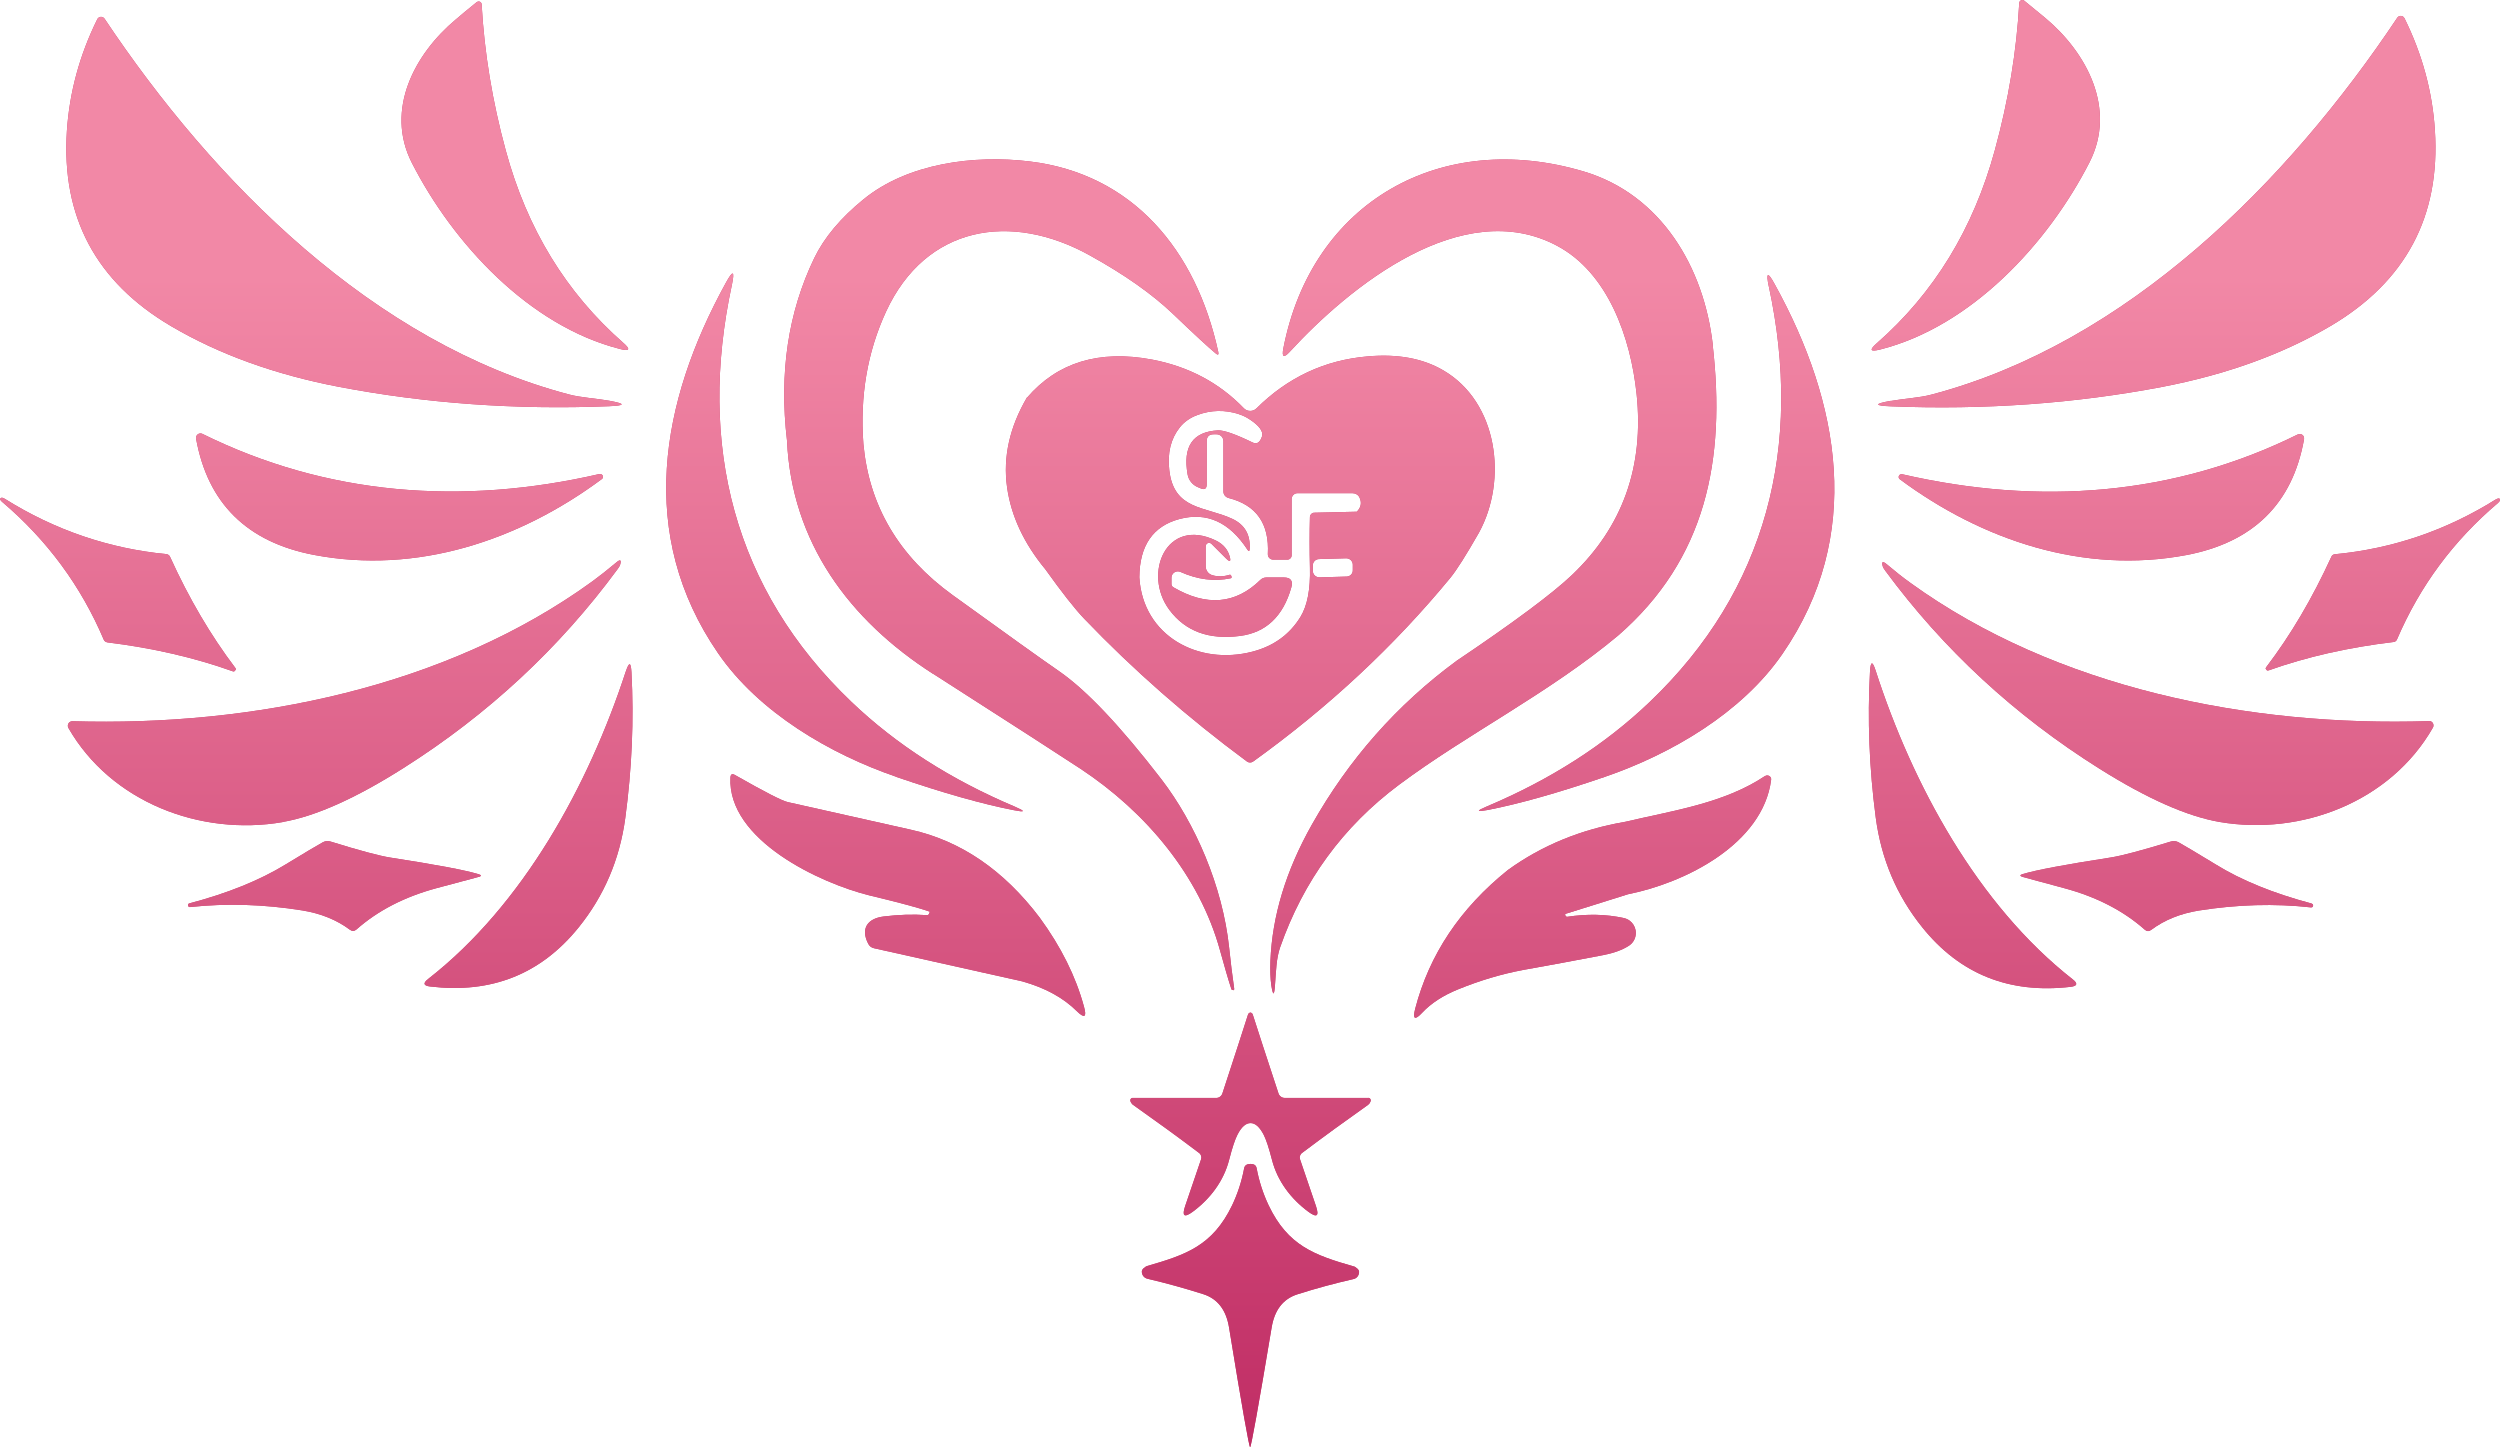 <?xml version="1.0" encoding="UTF-8"?>
<svg id="_图层_2" data-name="图层 2" xmlns="http://www.w3.org/2000/svg" xmlns:xlink="http://www.w3.org/1999/xlink" viewBox="0 0 222.78 128.97">
  <defs>
    <style>
      .cls-1 {
        fill: #c9426d;
      }

      .cls-2 {
        fill: url(#_未命名的渐变_13);
      }
    </style>
    <linearGradient id="_未命名的渐变_13" data-name="未命名的渐变 13" x1="111.39" y1="2.27" x2="111.39" y2="133.6" gradientUnits="userSpaceOnUse">
      <stop offset=".17" stop-color="#f288a6"/>
      <stop offset=".66" stop-color="#d4517e"/>
      <stop offset="1" stop-color="#be2962"/>
    </linearGradient>
  </defs>
  <g id="_图层_1-2" data-name="图层 1">
    <g>
      <g>
        <path class="cls-1" d="M167.53,31.15c8.15-2.06,14.98-9.46,18.67-16.69,2.44-4.78-.27-9.79-3.93-12.85-.47-.39-1.1-.91-1.89-1.55-.04-.04-.1-.06-.15-.06-.15,0-.28.1-.29.25-.24,4.32-.96,8.69-2.17,13.11-1.91,7.01-5.42,12.76-10.54,17.24-.67.59-.58.77.29.55Z"/>
        <path class="cls-1" d="M55.25,31.1c.86.22.96.03.29-.55-5.09-4.46-8.58-10.17-10.47-17.14-1.2-4.4-1.91-8.74-2.15-13.03,0-.06-.02-.11-.06-.15-.09-.12-.26-.13-.38-.04-.79.64-1.41,1.15-1.87,1.55-3.64,3.04-6.33,8.02-3.91,12.77,3.67,7.19,10.46,14.54,18.56,16.59Z"/>
        <path class="cls-1" d="M15.24,29.06c4.26,2.51,9.24,4.31,14.95,5.41,7.75,1.48,15.77,2.06,24.06,1.73,1.51-.06,1.52-.22.04-.49-1.08-.2-2.56-.28-3.59-.56C33.29,30.57,19.06,16.27,9.32,1.67c-.04-.06-.09-.1-.15-.13-.19-.09-.41-.01-.5.17-1.58,3.2-2.48,6.51-2.71,9.95-.5,7.66,2.59,13.46,9.28,17.4Z"/>
        <path class="cls-1" d="M168.48,35.72c-1.49.27-1.48.43.04.49,8.32.33,16.36-.25,24.14-1.73,5.73-1.1,10.73-2.91,15-5.42,6.71-3.95,9.82-9.77,9.32-17.45-.22-3.45-1.13-6.78-2.71-9.98-.03-.06-.08-.11-.13-.15-.17-.11-.41-.07-.52.11-9.78,14.65-24.06,28.99-41.53,33.58-1.04.28-2.51.36-3.6.56Z"/>
        <path class="cls-1" d="M152.63,30.71c-.79-6.88-4.59-13.37-11.5-15.43-12.7-3.78-24.23,2.68-26.77,15.77-.15.78.04.88.58.29,5.32-5.79,15.36-13.94,23.81-9.44,4.54,2.41,6.56,8.17,7.09,13.21.68,6.46-1.24,11.84-5.77,16.14-1.74,1.65-5.16,4.2-10.26,7.63-5.33,3.92-9.63,8.79-12.92,14.63-2.3,4.08-3.52,8.12-3.68,12.11-.03.89,0,1.6.07,2.13.16,1.03.27,1.02.34,0,.09-1.18.11-2.34.45-3.32,2.08-5.94,5.61-10.77,10.59-14.49,6.05-4.52,13.36-8.15,19.55-13.32,7.81-6.8,9.59-15.63,8.41-25.9Z"/>
        <path class="cls-1" d="M79.89,69.24c4.15,1.42,7.64,2.41,10.47,2.96,1.01.2,1.04.1.09-.31-5.71-2.41-10.57-5.52-14.57-9.34-10.49-10-13.74-22.92-10.66-37.16.27-1.28.1-1.35-.53-.2-5.87,10.65-7.95,22.48-.7,33.02,3.64,5.3,10.01,9,15.9,11.02Z"/>
        <path class="cls-1" d="M157.62,25.51c3.07,14.2-.16,27.08-10.62,37.05-3.99,3.81-8.83,6.91-14.52,9.31-.95.4-.92.5.09.31,2.82-.55,6.29-1.53,10.43-2.95,5.87-2.01,12.22-5.69,15.85-10.98,7.23-10.52,5.16-22.31-.7-32.92-.62-1.15-.8-1.08-.53.2Z"/>
        <path class="cls-1" d="M91.52,35.41c-1.56,2.66-2.15,5.33-1.78,8,.36,2.57,1.5,5.01,3.42,7.33,1.45,2.03,2.6,3.5,3.46,4.4,4.38,4.57,9.21,8.81,14.5,12.72.16.12.39.12.55,0,6.73-4.84,12.59-10.31,17.59-16.39.54-.66,1.39-2,2.53-4,2.58-4.71,1.69-11.64-3.18-14.47-1.83-1.07-4.08-1.48-6.75-1.24-3.81.33-7.11,1.87-9.89,4.63,0,0,0,0,0,0-.31.31-.82.3-1.12,0-2.21-2.29-4.94-3.73-8.2-4.35-4.71-.88-8.42.25-11.13,3.4ZM120.01,51.38l-2.43.07c-.32,0-.58-.24-.59-.56v-.48c-.02-.32.23-.58.54-.59l2.43-.07c.32,0,.58.24.59.56v.48c.02.32-.23.58-.54.59ZM110.37,36.9c.32.1.63.24.91.42.92.59,1.32,1.12,1.18,1.57-.18.54-.45.72-.82.55-1.54-.75-2.58-1.11-3.1-1.09-2.25.12-3.15,1.43-2.71,3.93.09.5.43.93.91,1.13l.26.11c.35.15.53.03.53-.35v-3.84c0-.42.21-.63.63-.63h.25c.34,0,.61.27.61.61v4.49c0,.28.2.51.47.58,2.47.63,3.63,2.29,3.49,4.98,0,0,0,.02,0,.03,0,.27.21.48.48.48h1.26c.21,0,.38-.17.38-.38v-5.01h0c0-.29.23-.53.52-.53h4.9c.26,0,.51.14.62.37.23.46.15.89-.23,1.28l-3.8.09c-.2,0-.37.17-.38.37-.04,1.43-.04,2.94,0,4.54.05,1.92-.23,3.37-.84,4.37-.97,1.58-2.4,2.61-4.28,3.1-4.82,1.26-9.77-1.4-10.08-6.62.02-2.84,1.22-4.57,3.58-5.2,2.43-.64,4.44.27,6.05,2.73.12.18.18.17.2-.05.08-1.28-.44-2.18-1.56-2.7-2.42-1.12-5.19-.76-5.6-4.32-.18-1.54.13-2.81.93-3.82.4-.51.97-.89,1.58-1.11,1.21-.45,2.44-.47,3.69-.08Z"/>
        <path class="cls-1" d="M53.42,42.24c-12.28,2.83-24.31,1.9-35.39-3.58-.07-.04-.16-.05-.24-.03-.21.04-.35.24-.32.45,1.04,5.77,4.54,9.23,10.51,10.37,9.17,1.75,18.26-1.28,25.65-6.76.09-.06.12-.16.1-.26-.04-.13-.17-.22-.31-.18Z"/>
        <path class="cls-1" d="M204.77,38.71c-11.04,5.46-23.03,6.37-35.26,3.55-.1-.02-.21.02-.27.1-.08.11-.06.27.06.35,7.36,5.46,16.41,8.48,25.55,6.75,5.95-1.14,9.44-4.58,10.47-10.32.01-.08,0-.16-.03-.24-.09-.19-.32-.28-.51-.18Z"/>
        <path class="cls-1" d="M83.15,60.04c7.24,4.64,11.63,7.47,13.17,8.49,5.8,3.84,10.57,9.51,12.4,16.17.4,1.44.73,2.59,1.01,3.44,0,.04.06.07.15.09h0c.08.02.11-.02.1-.14-.17-1.17-.32-2.4-.45-3.66-.58-5.44-3.01-11.06-6.06-15.02-3.64-4.72-6.66-7.91-9.07-9.58-1.51-1.04-4.68-3.31-9.51-6.8-4.79-3.46-7.44-7.95-7.95-13.46-.32-4.26.35-8.19,2.02-11.81,3.54-7.65,11.11-8.91,18.14-5.01,3.1,1.71,5.56,3.45,7.41,5.21,1.93,1.85,3.2,3.02,3.82,3.53.21.18.29.13.23-.14-1.98-9.1-7.65-15.85-16.77-16.96-4.96-.61-10.9.15-14.85,3.38-2.04,1.66-3.5,3.41-4.38,5.23-2.33,4.83-3.14,10.24-2.43,16.25.41,9.06,5.53,16,13.02,20.8Z"/>
        <path class="cls-1" d="M9.54,57.24c4.06.5,7.79,1.36,11.2,2.58.05.02.09.02.13.01.01,0,.04-.04.09-.09.04-.05.06-.09.06-.1,0-.04-.02-.08-.05-.12-2.19-2.89-4.13-6.19-5.82-9.91-.06-.13-.18-.21-.31-.23-5.16-.5-9.97-2.15-14.41-4.93-.19-.12-.32-.13-.39-.04-.06.08,0,.19.17.33,4,3.4,7.01,7.49,9.04,12.27.05.12.17.21.31.23Z"/>
        <path class="cls-1" d="M222.38,44.52c-4.42,2.76-9.19,4.38-14.32,4.87-.14.01-.26.1-.31.23-1.69,3.69-3.62,6.97-5.8,9.83-.03.04-.05.08-.06.11,0,.01.02.05.07.11.03.05.06.07.07.08.04,0,.08,0,.13-.01,3.39-1.21,7.11-2.05,11.13-2.53.14-.01.26-.1.31-.23,2.03-4.74,5.02-8.79,9-12.16.17-.15.22-.27.16-.36-.06-.08-.18-.05-.38.06Z"/>
        <path class="cls-1" d="M104.57,52.34c-.12-.07-.18-.17-.18-.3v-.56c0-.08.02-.15.05-.23.13-.28.46-.41.74-.29,1.54.69,3.04.88,4.49.57.08-.01.1-.08.06-.18-.03-.11-.09-.15-.16-.13-.54.17-1.06.18-1.53.04-.36-.1-.6-.43-.6-.8v-1.78c0-.08.03-.16.09-.22.12-.12.31-.11.42,0l1.31,1.31c.34.34.45.28.32-.18-.17-.62-.57-1.09-1.21-1.41-4.42-2.16-6.57,2.93-4.17,6.16,1.43,1.92,3.53,2.69,6.3,2.33,2.31-.3,3.84-1.74,4.57-4.32.17-.59-.05-.89-.67-.89h-1.55c-.21,0-.4.08-.55.23-2.2,2.15-4.78,2.37-7.73.65Z"/>
        <path class="cls-1" d="M25.18,73.25c2.91-.5,6.5-2.1,10.76-4.8,7.55-4.78,13.91-10.69,19.09-17.73.12-.17.2-.29.22-.36.15-.47.03-.55-.34-.23-.75.63-1.46,1.19-2.13,1.68-13.01,9.44-30.29,12.94-46.33,12.46-.07,0-.14.02-.2.05-.19.11-.26.35-.16.54,3.8,6.63,11.79,9.66,19.09,8.4Z"/>
        <path class="cls-1" d="M216.44,64.26c-15.98.52-33.21-2.94-46.19-12.31-.67-.48-1.38-1.04-2.12-1.67-.37-.31-.49-.23-.34.23.02.07.1.19.22.36,5.17,7.01,11.52,12.88,19.06,17.62,4.26,2.68,7.83,4.26,10.74,4.76,7.26,1.24,15.22-1.8,18.99-8.41.04-.07.06-.14.05-.22-.01-.22-.19-.38-.41-.37Z"/>
        <path class="cls-1" d="M184.7,87.27c-8.45-6.62-14.28-17.35-17.56-27.52-.28-.86-.44-.84-.5.06-.24,4.29-.07,8.64.51,13.04.49,3.7,1.87,6.96,4.15,9.79,3.35,4.17,7.75,5.93,13.21,5.3.61-.07.67-.3.19-.67Z"/>
        <path class="cls-1" d="M55.77,59.82c-3.31,10.14-9.16,20.83-17.62,27.42-.48.38-.42.6.19.67,5.45.65,9.85-1.1,13.21-5.25,2.28-2.82,3.67-6.07,4.17-9.76.59-4.39.78-8.73.55-13.01-.05-.9-.21-.93-.5-.06Z"/>
        <path class="cls-1" d="M157.29,69.15c-3.66,2.44-8.16,3.07-12.45,4.08-3.97.68-7.46,2.12-10.47,4.3-4.25,3.41-7,7.53-8.26,12.36-.24.94-.03,1.06.63.35.78-.83,1.84-1.53,3.2-2.08,1.94-.79,3.86-1.36,5.76-1.72,2.48-.44,4.87-.89,7.17-1.33.93-.18,1.68-.45,2.26-.82.31-.19.53-.5.61-.86.16-.74-.3-1.46-1.04-1.62-1.59-.35-3.28-.38-5.06-.11-.05,0-.1-.04-.15-.12-.04-.08-.02-.13.06-.16l5.52-1.73c5.11-1.02,12.02-4.47,12.76-10.2.01-.08,0-.17-.06-.24-.11-.16-.32-.2-.48-.09Z"/>
        <path class="cls-1" d="M42.67,78.15c.25-.09.24-.17-.03-.25-1.18-.36-3.8-.85-7.86-1.48-.95-.15-2.73-.62-5.33-1.43-.23-.07-.46-.05-.67.06-.5.27-1.61.94-3.34,1.99-2.29,1.4-5.14,2.56-8.56,3.46-.1.03-.14.09-.12.19h0c.02.11.09.15.18.14,3.24-.35,6.57-.25,10,.3,1.65.27,3.06.84,4.24,1.72.2.15.39.14.58-.02,1.91-1.69,4.3-2.92,7.16-3.69,2.45-.65,3.7-.99,3.74-1Z"/>
        <path class="cls-1" d="M206.01,80.52c-3.42-.91-6.27-2.07-8.55-3.48-1.72-1.05-2.84-1.71-3.34-1.99-.22-.11-.44-.13-.67-.06-2.61.8-4.39,1.27-5.34,1.42-4.06.63-6.68,1.12-7.86,1.48-.27.08-.27.16-.03.25.04.01,1.29.35,3.74,1.01,2.86.77,5.25,2,7.16,3.69.19.17.38.17.58.02,1.18-.88,2.59-1.45,4.24-1.72,3.43-.54,6.76-.64,10-.28.1,0,.16-.04.18-.13h0c.02-.11-.02-.17-.12-.2Z"/>
        <path class="cls-1" d="M92.64,81.76c-3.2-4.22-7.02-6.83-11.46-7.82-3.65-.82-7.31-1.64-10.97-2.46-.51-.11-2.09-.92-4.72-2.42-.25-.14-.38-.07-.4.22-.28,5.58,8.02,9.44,12.42,10.52,2.63.63,4.41,1.11,5.35,1.44,0,0,0,0,0,0,0,0,0,.01,0,.02l-.08.18c-.03.08-.09.12-.18.11-1.26-.09-2.55-.04-3.86.12-1.44.18-2.07,1.08-1.37,2.43.11.21.28.35.52.4l13.2,2.95c2.03.57,3.65,1.45,4.86,2.65.69.68.91.55.65-.38-.73-2.7-2.05-5.35-3.96-7.96Z"/>
        <path class="cls-1" d="M121.92,97.84h-7.43c-.25,0-.48-.16-.56-.4-1.1-3.35-1.87-5.69-2.29-7.02-.02-.06-.04-.1-.08-.13-.05-.04-.1-.06-.13-.06-.04,0-.09.02-.14.06-.03.03-.06.07-.08.13-.42,1.33-1.18,3.66-2.28,7.02-.08.24-.31.41-.56.4h-7.43s-.03,0-.05,0c-.12.03-.19.15-.16.26.01.06.04.12.08.18.04.08.1.14.18.19,2.01,1.42,3.97,2.84,5.86,4.27.18.13.25.36.18.57l-1.42,4.17c-.3.89-.08,1.06.68.5,1.57-1.16,2.76-2.75,3.24-4.62.28-1.09.53-1.84.75-2.26.35-.68.74-1.02,1.16-1.02s.8.34,1.16,1.02c.22.42.47,1.17.75,2.26.48,1.87,1.67,3.46,3.24,4.62.76.56.98.4.68-.5l-1.42-4.17c-.07-.21,0-.44.18-.57,1.9-1.43,3.85-2.85,5.86-4.27.08-.05.13-.12.18-.19.04-.07.06-.13.08-.18,0-.02,0-.03,0-.05,0-.12-.1-.22-.22-.22Z"/>
        <path class="cls-1" d="M120.62,112.85c-3.47-1-5.84-1.82-7.57-5.44-.49-1.04-.85-2.14-1.07-3.31-.05-.26-.23-.38-.55-.38s-.51.13-.56.38c-.22,1.17-.58,2.27-1.07,3.3-1.74,3.61-4.11,4.42-7.59,5.42-.06.01-.15.08-.28.18-.12.1-.18.21-.18.31,0,.31.2.57.5.64,1.7.4,3.36.86,4.99,1.38,1.26.41,2.02,1.39,2.28,2.95,1.16,7.12,1.79,10.68,1.88,10.68s.73-3.56,1.92-10.67c.26-1.56,1.02-2.54,2.29-2.95,1.63-.52,3.29-.97,5-1.36.3-.06.5-.33.5-.64,0-.1-.06-.21-.18-.31-.13-.11-.23-.17-.28-.18Z"/>
      </g>
      <g>
        <path class="cls-2" d="M167.53,31.15c8.15-2.06,14.98-9.46,18.67-16.69,2.44-4.78-.27-9.79-3.93-12.85-.47-.39-1.1-.91-1.89-1.55-.04-.04-.1-.06-.15-.06-.15,0-.28.1-.29.25-.24,4.32-.96,8.69-2.17,13.11-1.91,7.01-5.42,12.76-10.54,17.24-.67.59-.58.77.29.55Z"/>
        <path class="cls-2" d="M55.25,31.1c.86.22.96.03.29-.55-5.09-4.46-8.58-10.17-10.47-17.14-1.2-4.4-1.91-8.74-2.15-13.03,0-.06-.02-.11-.06-.15-.09-.12-.26-.13-.38-.04-.79.64-1.41,1.15-1.87,1.55-3.64,3.04-6.33,8.02-3.91,12.77,3.67,7.19,10.46,14.54,18.56,16.59Z"/>
        <path class="cls-2" d="M15.24,29.06c4.26,2.51,9.24,4.31,14.95,5.41,7.75,1.48,15.77,2.06,24.06,1.73,1.51-.06,1.52-.22.04-.49-1.08-.2-2.56-.28-3.59-.56C33.29,30.57,19.06,16.27,9.32,1.67c-.04-.06-.09-.1-.15-.13-.19-.09-.41-.01-.5.17-1.58,3.2-2.48,6.51-2.71,9.95-.5,7.66,2.59,13.46,9.28,17.4Z"/>
        <path class="cls-2" d="M168.48,35.72c-1.49.27-1.48.43.04.49,8.32.33,16.36-.25,24.14-1.73,5.73-1.1,10.73-2.91,15-5.42,6.71-3.95,9.82-9.77,9.32-17.45-.22-3.45-1.13-6.78-2.71-9.98-.03-.06-.08-.11-.13-.15-.17-.11-.41-.07-.52.11-9.78,14.65-24.06,28.99-41.53,33.58-1.04.28-2.51.36-3.6.56Z"/>
        <path class="cls-2" d="M152.63,30.71c-.79-6.88-4.59-13.37-11.5-15.43-12.7-3.78-24.23,2.68-26.77,15.77-.15.78.04.88.58.29,5.32-5.79,15.36-13.94,23.81-9.44,4.54,2.41,6.56,8.17,7.09,13.21.68,6.46-1.24,11.84-5.77,16.14-1.74,1.65-5.16,4.2-10.26,7.63-5.33,3.92-9.63,8.79-12.92,14.63-2.3,4.08-3.52,8.12-3.68,12.11-.03.89,0,1.6.07,2.13.16,1.03.27,1.02.34,0,.09-1.18.11-2.34.45-3.32,2.08-5.94,5.61-10.77,10.59-14.49,6.05-4.52,13.36-8.15,19.55-13.32,7.81-6.8,9.59-15.63,8.41-25.9Z"/>
        <path class="cls-2" d="M79.89,69.24c4.15,1.42,7.64,2.41,10.47,2.96,1.01.2,1.04.1.09-.31-5.71-2.41-10.57-5.52-14.57-9.34-10.49-10-13.74-22.92-10.66-37.16.27-1.28.1-1.35-.53-.2-5.87,10.65-7.95,22.48-.7,33.02,3.64,5.3,10.01,9,15.9,11.02Z"/>
        <path class="cls-2" d="M157.62,25.51c3.07,14.2-.16,27.08-10.62,37.05-3.99,3.81-8.83,6.91-14.52,9.31-.95.4-.92.5.09.31,2.82-.55,6.29-1.53,10.43-2.95,5.87-2.01,12.22-5.69,15.85-10.98,7.23-10.52,5.16-22.31-.7-32.92-.62-1.15-.8-1.08-.53.2Z"/>
        <path class="cls-2" d="M91.52,35.41c-1.56,2.66-2.15,5.33-1.78,8,.36,2.57,1.5,5.01,3.42,7.33,1.45,2.03,2.6,3.5,3.46,4.4,4.38,4.57,9.21,8.81,14.5,12.72.16.12.39.12.55,0,6.73-4.84,12.59-10.31,17.59-16.39.54-.66,1.39-2,2.53-4,2.58-4.71,1.69-11.64-3.18-14.47-1.83-1.07-4.08-1.48-6.75-1.24-3.81.33-7.11,1.87-9.89,4.63,0,0,0,0,0,0-.31.31-.82.3-1.12,0-2.21-2.29-4.94-3.73-8.2-4.35-4.71-.88-8.42.25-11.13,3.4ZM120.01,51.38l-2.43.07c-.32,0-.58-.24-.59-.56v-.48c-.02-.32.23-.58.54-.59l2.43-.07c.32,0,.58.24.59.56v.48c.02.32-.23.58-.54.59ZM110.37,36.9c.32.1.63.24.91.42.92.59,1.32,1.12,1.18,1.57-.18.54-.45.72-.82.55-1.54-.75-2.58-1.11-3.1-1.09-2.25.12-3.15,1.43-2.71,3.93.09.5.43.93.91,1.13l.26.11c.35.15.53.03.53-.35v-3.84c0-.42.21-.63.63-.63h.25c.34,0,.61.27.61.61v4.49c0,.28.2.51.47.58,2.47.63,3.63,2.29,3.49,4.98,0,0,0,.02,0,.03,0,.27.21.48.48.48h1.26c.21,0,.38-.17.38-.38v-5.01h0c0-.29.23-.53.52-.53h4.9c.26,0,.51.14.62.37.23.46.15.89-.23,1.28l-3.8.09c-.2,0-.37.17-.38.37-.04,1.43-.04,2.94,0,4.54.05,1.92-.23,3.37-.84,4.37-.97,1.58-2.4,2.61-4.28,3.1-4.82,1.26-9.77-1.4-10.08-6.62.02-2.84,1.22-4.57,3.58-5.2,2.43-.64,4.44.27,6.05,2.73.12.18.18.17.2-.05.08-1.28-.44-2.18-1.56-2.7-2.42-1.12-5.19-.76-5.6-4.32-.18-1.54.13-2.81.93-3.82.4-.51.97-.89,1.58-1.11,1.21-.45,2.44-.47,3.69-.08Z"/>
        <path class="cls-2" d="M53.42,42.24c-12.28,2.83-24.31,1.9-35.39-3.58-.07-.04-.16-.05-.24-.03-.21.04-.35.24-.32.45,1.04,5.77,4.54,9.23,10.51,10.37,9.17,1.75,18.26-1.28,25.65-6.76.09-.06.12-.16.1-.26-.04-.13-.17-.22-.31-.18Z"/>
        <path class="cls-2" d="M204.77,38.71c-11.04,5.46-23.03,6.37-35.26,3.55-.1-.02-.21.02-.27.1-.08.11-.06.27.06.35,7.36,5.46,16.41,8.48,25.55,6.75,5.95-1.14,9.44-4.58,10.47-10.32.01-.08,0-.16-.03-.24-.09-.19-.32-.28-.51-.18Z"/>
        <path class="cls-2" d="M83.15,60.04c7.24,4.64,11.63,7.47,13.17,8.49,5.8,3.84,10.57,9.51,12.4,16.17.4,1.44.73,2.59,1.01,3.44,0,.04.06.07.15.09h0c.08.02.11-.02.1-.14-.17-1.17-.32-2.4-.45-3.66-.58-5.44-3.01-11.06-6.06-15.02-3.64-4.72-6.66-7.91-9.07-9.58-1.51-1.04-4.68-3.31-9.51-6.8-4.79-3.46-7.44-7.95-7.95-13.46-.32-4.26.35-8.19,2.02-11.81,3.54-7.65,11.11-8.91,18.14-5.01,3.1,1.71,5.56,3.45,7.41,5.21,1.93,1.85,3.2,3.02,3.82,3.53.21.18.29.13.23-.14-1.98-9.1-7.65-15.85-16.77-16.96-4.96-.61-10.9.15-14.85,3.38-2.04,1.66-3.5,3.41-4.38,5.23-2.33,4.83-3.14,10.24-2.43,16.25.41,9.06,5.53,16,13.02,20.8Z"/>
        <path class="cls-2" d="M9.54,57.24c4.06.5,7.79,1.36,11.2,2.58.05.02.09.02.13.01.01,0,.04-.04.09-.09.04-.05.06-.09.06-.1,0-.04-.02-.08-.05-.12-2.19-2.89-4.13-6.19-5.82-9.91-.06-.13-.18-.21-.31-.23-5.16-.5-9.97-2.15-14.41-4.93-.19-.12-.32-.13-.39-.04-.06.08,0,.19.17.33,4,3.4,7.01,7.49,9.04,12.27.05.12.17.21.31.23Z"/>
        <path class="cls-2" d="M222.38,44.52c-4.42,2.76-9.19,4.38-14.32,4.87-.14.01-.26.1-.31.23-1.69,3.69-3.62,6.97-5.8,9.83-.03.04-.05.08-.06.11,0,.01.02.05.07.11.03.05.06.07.07.08.04,0,.08,0,.13-.01,3.39-1.21,7.11-2.05,11.13-2.53.14-.01.26-.1.31-.23,2.03-4.74,5.02-8.79,9-12.16.17-.15.22-.27.16-.36-.06-.08-.18-.05-.38.06Z"/>
        <path class="cls-2" d="M104.57,52.34c-.12-.07-.18-.17-.18-.3v-.56c0-.08.02-.15.05-.23.13-.28.46-.41.74-.29,1.54.69,3.04.88,4.49.57.08-.01.1-.08.06-.18-.03-.11-.09-.15-.16-.13-.54.17-1.06.18-1.53.04-.36-.1-.6-.43-.6-.8v-1.78c0-.08.03-.16.09-.22.12-.12.31-.11.42,0l1.31,1.31c.34.34.45.28.32-.18-.17-.62-.57-1.09-1.21-1.41-4.42-2.16-6.57,2.93-4.17,6.16,1.43,1.92,3.53,2.69,6.3,2.33,2.31-.3,3.84-1.74,4.57-4.32.17-.59-.05-.89-.67-.89h-1.55c-.21,0-.4.08-.55.23-2.2,2.15-4.78,2.37-7.73.65Z"/>
        <path class="cls-2" d="M25.18,73.25c2.91-.5,6.5-2.1,10.76-4.8,7.55-4.78,13.91-10.69,19.09-17.73.12-.17.2-.29.22-.36.15-.47.03-.55-.34-.23-.75.63-1.46,1.19-2.13,1.68-13.01,9.44-30.29,12.94-46.33,12.46-.07,0-.14.02-.2.05-.19.11-.26.35-.16.54,3.8,6.63,11.79,9.66,19.09,8.4Z"/>
        <path class="cls-2" d="M216.44,64.26c-15.98.52-33.21-2.94-46.19-12.31-.67-.48-1.38-1.04-2.12-1.67-.37-.31-.49-.23-.34.23.02.07.1.19.22.36,5.17,7.01,11.52,12.88,19.06,17.62,4.26,2.68,7.83,4.26,10.74,4.76,7.26,1.24,15.22-1.8,18.99-8.41.04-.07.06-.14.05-.22-.01-.22-.19-.38-.41-.37Z"/>
        <path class="cls-2" d="M184.7,87.27c-8.45-6.62-14.28-17.35-17.56-27.52-.28-.86-.44-.84-.5.06-.24,4.29-.07,8.64.51,13.04.49,3.7,1.87,6.96,4.15,9.79,3.35,4.17,7.75,5.93,13.21,5.3.61-.07.67-.3.19-.67Z"/>
        <path class="cls-2" d="M55.77,59.82c-3.31,10.14-9.16,20.83-17.62,27.42-.48.38-.42.6.19.67,5.45.65,9.85-1.1,13.21-5.25,2.28-2.82,3.67-6.07,4.17-9.76.59-4.39.78-8.73.55-13.01-.05-.9-.21-.93-.5-.06Z"/>
        <path class="cls-2" d="M157.29,69.15c-3.66,2.44-8.16,3.07-12.45,4.08-3.97.68-7.46,2.12-10.47,4.3-4.25,3.41-7,7.53-8.26,12.36-.24.94-.03,1.06.63.35.78-.83,1.84-1.53,3.2-2.08,1.94-.79,3.86-1.36,5.76-1.72,2.48-.44,4.87-.89,7.17-1.33.93-.18,1.68-.45,2.26-.82.31-.19.53-.5.61-.86.16-.74-.3-1.46-1.04-1.62-1.59-.35-3.28-.38-5.06-.11-.05,0-.1-.04-.15-.12-.04-.08-.02-.13.06-.16l5.52-1.73c5.11-1.02,12.02-4.47,12.76-10.2.01-.08,0-.17-.06-.24-.11-.16-.32-.2-.48-.09Z"/>
        <path class="cls-2" d="M42.67,78.15c.25-.09.24-.17-.03-.25-1.18-.36-3.8-.85-7.86-1.48-.95-.15-2.73-.62-5.33-1.43-.23-.07-.46-.05-.67.06-.5.27-1.61.94-3.34,1.99-2.29,1.4-5.14,2.56-8.56,3.46-.1.03-.14.09-.12.19h0c.02.11.09.15.18.14,3.24-.35,6.57-.25,10,.3,1.65.27,3.06.84,4.24,1.72.2.15.39.14.58-.02,1.91-1.69,4.3-2.92,7.16-3.69,2.45-.65,3.7-.99,3.74-1Z"/>
        <path class="cls-2" d="M206.01,80.52c-3.42-.91-6.27-2.07-8.55-3.48-1.72-1.05-2.84-1.71-3.34-1.99-.22-.11-.44-.13-.67-.06-2.61.8-4.39,1.27-5.34,1.42-4.06.63-6.68,1.12-7.86,1.48-.27.08-.27.16-.03.25.04.01,1.29.35,3.74,1.01,2.86.77,5.25,2,7.16,3.69.19.17.38.17.58.02,1.18-.88,2.59-1.45,4.24-1.72,3.43-.54,6.76-.64,10-.28.1,0,.16-.04.18-.13h0c.02-.11-.02-.17-.12-.2Z"/>
        <path class="cls-2" d="M92.64,81.76c-3.2-4.22-7.02-6.83-11.46-7.82-3.65-.82-7.31-1.64-10.97-2.46-.51-.11-2.09-.92-4.72-2.42-.25-.14-.38-.07-.4.22-.28,5.58,8.02,9.44,12.42,10.52,2.63.63,4.41,1.11,5.35,1.44,0,0,0,0,0,0,0,0,0,.01,0,.02l-.08.18c-.03.08-.09.12-.18.11-1.26-.09-2.55-.04-3.86.12-1.44.18-2.07,1.08-1.37,2.43.11.21.28.35.52.4l13.2,2.95c2.03.57,3.65,1.45,4.86,2.65.69.68.91.55.65-.38-.73-2.7-2.05-5.35-3.96-7.96Z"/>
        <path class="cls-2" d="M121.92,97.84h-7.43c-.25,0-.48-.16-.56-.4-1.1-3.35-1.87-5.69-2.29-7.02-.02-.06-.04-.1-.08-.13-.05-.04-.1-.06-.13-.06-.04,0-.09.02-.14.06-.03.03-.06.07-.08.13-.42,1.33-1.18,3.66-2.28,7.02-.08.24-.31.41-.56.4h-7.43s-.03,0-.05,0c-.12.03-.19.15-.16.26.01.06.04.12.08.18.04.08.1.14.18.19,2.01,1.42,3.97,2.84,5.86,4.27.18.13.25.36.18.57l-1.42,4.17c-.3.89-.08,1.06.68.5,1.57-1.16,2.76-2.75,3.24-4.62.28-1.09.53-1.84.75-2.26.35-.68.74-1.02,1.16-1.02s.8.34,1.16,1.02c.22.42.47,1.17.75,2.26.48,1.87,1.67,3.46,3.24,4.62.76.56.98.4.68-.5l-1.42-4.17c-.07-.21,0-.44.18-.57,1.9-1.43,3.85-2.85,5.86-4.27.08-.05.13-.12.18-.19.04-.07.06-.13.08-.18,0-.02,0-.03,0-.05,0-.12-.1-.22-.22-.22Z"/>
        <path class="cls-2" d="M120.62,112.85c-3.47-1-5.84-1.82-7.57-5.44-.49-1.04-.85-2.14-1.07-3.31-.05-.26-.23-.38-.55-.38s-.51.13-.56.38c-.22,1.17-.58,2.27-1.07,3.3-1.74,3.61-4.11,4.42-7.59,5.42-.06.01-.15.08-.28.18-.12.1-.18.21-.18.31,0,.31.2.57.5.64,1.7.4,3.36.86,4.99,1.38,1.26.41,2.02,1.39,2.28,2.95,1.16,7.12,1.79,10.68,1.88,10.68s.73-3.56,1.92-10.67c.26-1.56,1.02-2.54,2.29-2.95,1.63-.52,3.29-.97,5-1.36.3-.06.5-.33.5-.64,0-.1-.06-.21-.18-.31-.13-.11-.23-.17-.28-.18Z"/>
      </g>
    </g>
  </g>
</svg>